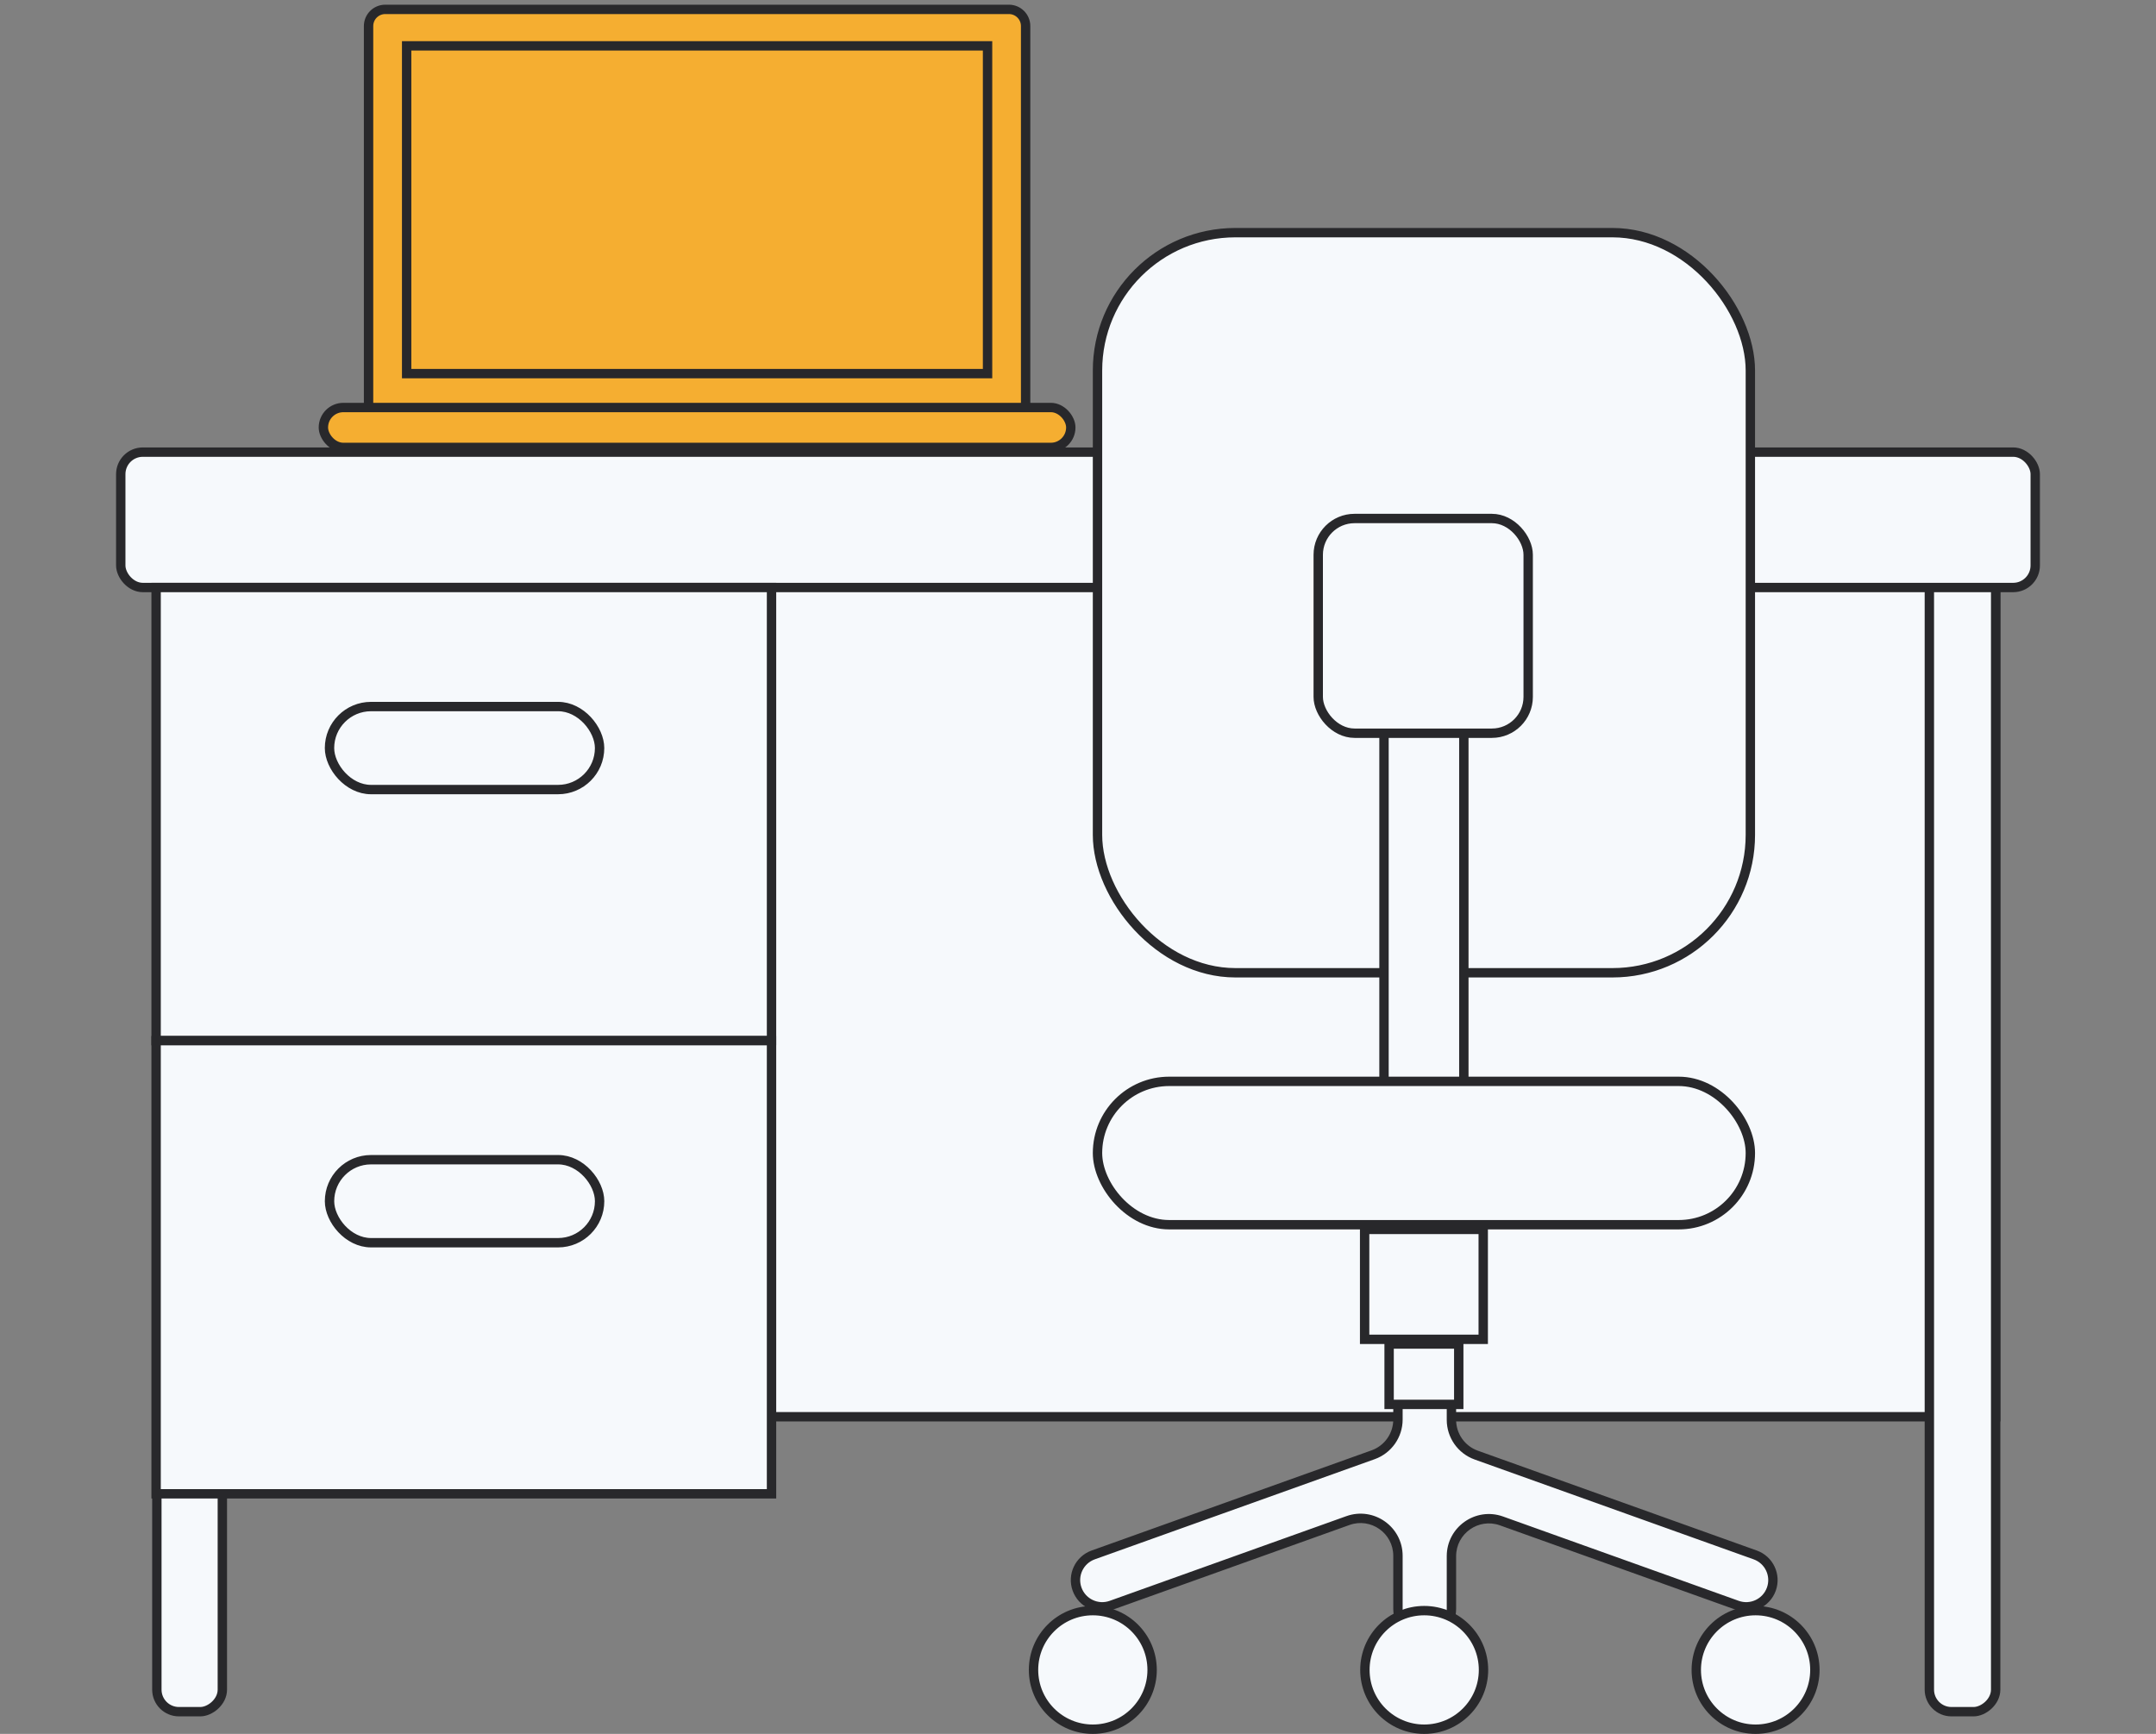 <svg width="460" height="370" viewBox="0 0 460 370" fill="none" xmlns="http://www.w3.org/2000/svg">
<rect x="0" y="0" width="460" height="370" fill="#808080" stroke="none"/>
<g clip-path="url(#clip0)">
<path d="M82.199 2H215.262C217.23 2 218.826 3.596 218.826 5.564V86.656C218.826 88.624 217.23 90.219 215.262 90.219H82.199C80.23 90.219 78.635 88.624 78.635 86.656V5.564C78.635 3.596 80.23 2 82.199 2Z" fill="#F5AE31" stroke="#28282B" stroke-width="2"/>
<path d="M86.762 9.786H210.703V79.728H86.762V9.786Z" fill="#F5AE31" stroke="#28282B" stroke-width="2"/>
<rect x="33.461" y="125.152" width="392.332" height="177.171" fill="#F6F9FC" stroke="#28282B" stroke-width="2"/>
<rect x="425.791" y="111.924" width="253.338" height="14.147" rx="4.705" transform="rotate(90 425.791 111.924)" fill="#F6F9FC" stroke="#28282B" stroke-width="2"/>
<rect x="47.44" y="111.924" width="253.338" height="13.973" rx="4.705" transform="rotate(90 47.44 111.924)" fill="#F6F9FC" stroke="#28282B" stroke-width="2"/>
<rect x="68.998" y="86.96" width="159.465" height="8.519" rx="4.259" fill="#F5AE31" stroke="#28282B" stroke-width="2"/>
<rect x="25.766" y="96.479" width="408.468" height="28.89" rx="4.705" fill="#F6F9FC" stroke="#28282B" stroke-width="2"/>
<rect x="33.307" y="125.37" width="131.304" height="96.699" fill="#F6F9FC" stroke="#28282B" stroke-width="2"/>
<rect x="33.307" y="222.069" width="131.304" height="96.699" fill="#F6F9FC" stroke="#28282B" stroke-width="2"/>
<rect x="70.303" y="150.773" width="57.623" height="17.714" rx="8.857" fill="#F6F9FC" stroke="#28282B" stroke-width="2"/>
<rect x="70.307" y="247.473" width="57.623" height="17.714" rx="8.857" fill="#F6F9FC" stroke="#28282B" stroke-width="2"/>
<rect x="234.162" y="49.646" width="139.29" height="157.936" rx="29.426" fill="#F6F9FC" stroke="#28282B" stroke-width="2"/>
<path fill-rule="evenodd" clip-rule="evenodd" d="M303.97 349.071C300.819 349.071 298.265 346.517 298.265 343.366V332C298.265 326.475 292.789 322.619 287.587 324.48L237.092 342.553C234.125 343.614 230.86 342.07 229.798 339.104V339.104C228.736 336.137 230.281 332.872 233.247 331.81L292.97 310.436C296.146 309.299 298.265 306.289 298.265 302.916L298.265 272.161C298.265 269.011 300.819 266.457 303.97 266.457V266.457C307.121 266.457 309.675 269.011 309.675 272.161V302.99C309.675 306.363 311.794 309.373 314.97 310.51L374.486 331.81C377.452 332.872 378.996 336.137 377.935 339.104V339.104C376.873 342.07 373.608 343.614 370.641 342.553L320.353 324.555C315.151 322.693 309.675 326.549 309.675 332.074V343.366C309.675 346.517 307.121 349.071 303.97 349.071V349.071Z" fill="#F6F9FC"/>
<path d="M320.353 324.555L320.016 325.496L320.353 324.555ZM370.641 342.553L370.304 343.494L370.641 342.553ZM314.97 310.51L314.633 311.451L314.97 310.51ZM298.265 272.161L297.265 272.161L298.265 272.161ZM292.97 310.436L292.633 309.494L292.97 310.436ZM298.265 302.916L297.265 302.916L298.265 302.916ZM233.247 331.81L233.584 332.752L233.247 331.81ZM297.265 332V343.366H299.265V332H297.265ZM237.429 343.494L287.924 325.422L287.25 323.539L236.755 341.611L237.429 343.494ZM292.633 309.494L232.91 330.869L233.584 332.752L293.307 311.377L292.633 309.494ZM297.265 272.161L297.265 302.916L299.265 302.916L299.265 272.161L297.265 272.161ZM310.675 302.99V272.161H308.675V302.99H310.675ZM374.823 330.869L315.307 309.568L314.633 311.451L374.149 332.752L374.823 330.869ZM320.016 325.496L370.304 343.494L370.978 341.611L320.69 323.613L320.016 325.496ZM310.675 343.366V332.074H308.675V343.366H310.675ZM308.675 343.366C308.675 345.965 306.568 348.071 303.97 348.071V350.071C307.673 350.071 310.675 347.069 310.675 343.366H308.675ZM320.69 323.613C314.836 321.518 308.675 325.857 308.675 332.074H310.675C310.675 327.241 315.465 323.867 320.016 325.496L320.69 323.613ZM376.993 338.767C376.118 341.213 373.425 342.487 370.978 341.611L370.304 343.494C373.791 344.742 377.629 342.927 378.876 339.441L376.993 338.767ZM374.149 332.752C376.595 333.627 377.869 336.32 376.993 338.767L378.876 339.441C380.124 335.954 378.309 332.116 374.823 330.869L374.149 332.752ZM308.675 302.99C308.675 306.786 311.06 310.172 314.633 311.451L315.307 309.568C312.529 308.574 310.675 305.941 310.675 302.99H308.675ZM303.97 267.457C306.568 267.457 308.675 269.563 308.675 272.161H310.675C310.675 268.458 307.673 265.457 303.97 265.457V267.457ZM299.265 272.161C299.265 269.563 301.372 267.457 303.97 267.457V265.457C300.267 265.457 297.265 268.458 297.265 272.161L299.265 272.161ZM293.307 311.377C296.88 310.098 299.265 306.712 299.265 302.916L297.265 302.916C297.265 305.867 295.411 308.5 292.633 309.494L293.307 311.377ZM230.74 338.767C229.864 336.32 231.137 333.627 233.584 332.752L232.91 330.869C229.424 332.116 227.609 335.954 228.857 339.441L230.74 338.767ZM236.755 341.611C234.308 342.487 231.615 341.213 230.74 338.767L228.857 339.441C230.104 342.927 233.942 344.742 237.429 343.494L236.755 341.611ZM297.265 343.366C297.265 347.069 300.267 350.071 303.97 350.071V348.071C301.372 348.071 299.265 345.965 299.265 343.366H297.265ZM299.265 332C299.265 325.783 293.104 321.444 287.25 323.539L287.924 325.422C292.475 323.793 297.265 327.167 297.265 332H299.265Z" fill="#28282B"/>
<circle cx="303.865" cy="356.348" r="12.652" fill="#F6F9FC" stroke="#28282B" stroke-width="2"/>
<circle cx="233.162" cy="356.348" r="12.652" fill="#F6F9FC" stroke="#28282B" stroke-width="2"/>
<circle cx="374.568" cy="356.348" r="12.652" fill="#F6F9FC" stroke="#28282B" stroke-width="2"/>
<rect x="291.154" y="262.346" width="25.304" height="23.457" fill="#F6F9FC" stroke="#28282B" stroke-width="2"/>
<rect x="296.379" y="286.803" width="14.857" height="12.886" fill="#F6F9FC" stroke="#28282B" stroke-width="2"/>
<rect x="295.289" y="118.039" width="17.033" height="133.492" fill="#F6F9FC" stroke="#28282B" stroke-width="2"/>
<rect x="234.162" y="230.755" width="139.29" height="30.591" rx="15.296" fill="#F6F9FC" stroke="#28282B" stroke-width="2"/>
<rect x="281.256" y="110.644" width="44.794" height="45.819" rx="7.747" fill="#F6F9FC" stroke="#28282B" stroke-width="2"/>
</g>
<defs>
<clipPath id="clip0">
<rect width="460" height="370" fill="white"/>
</clipPath>
</defs>
</svg>
